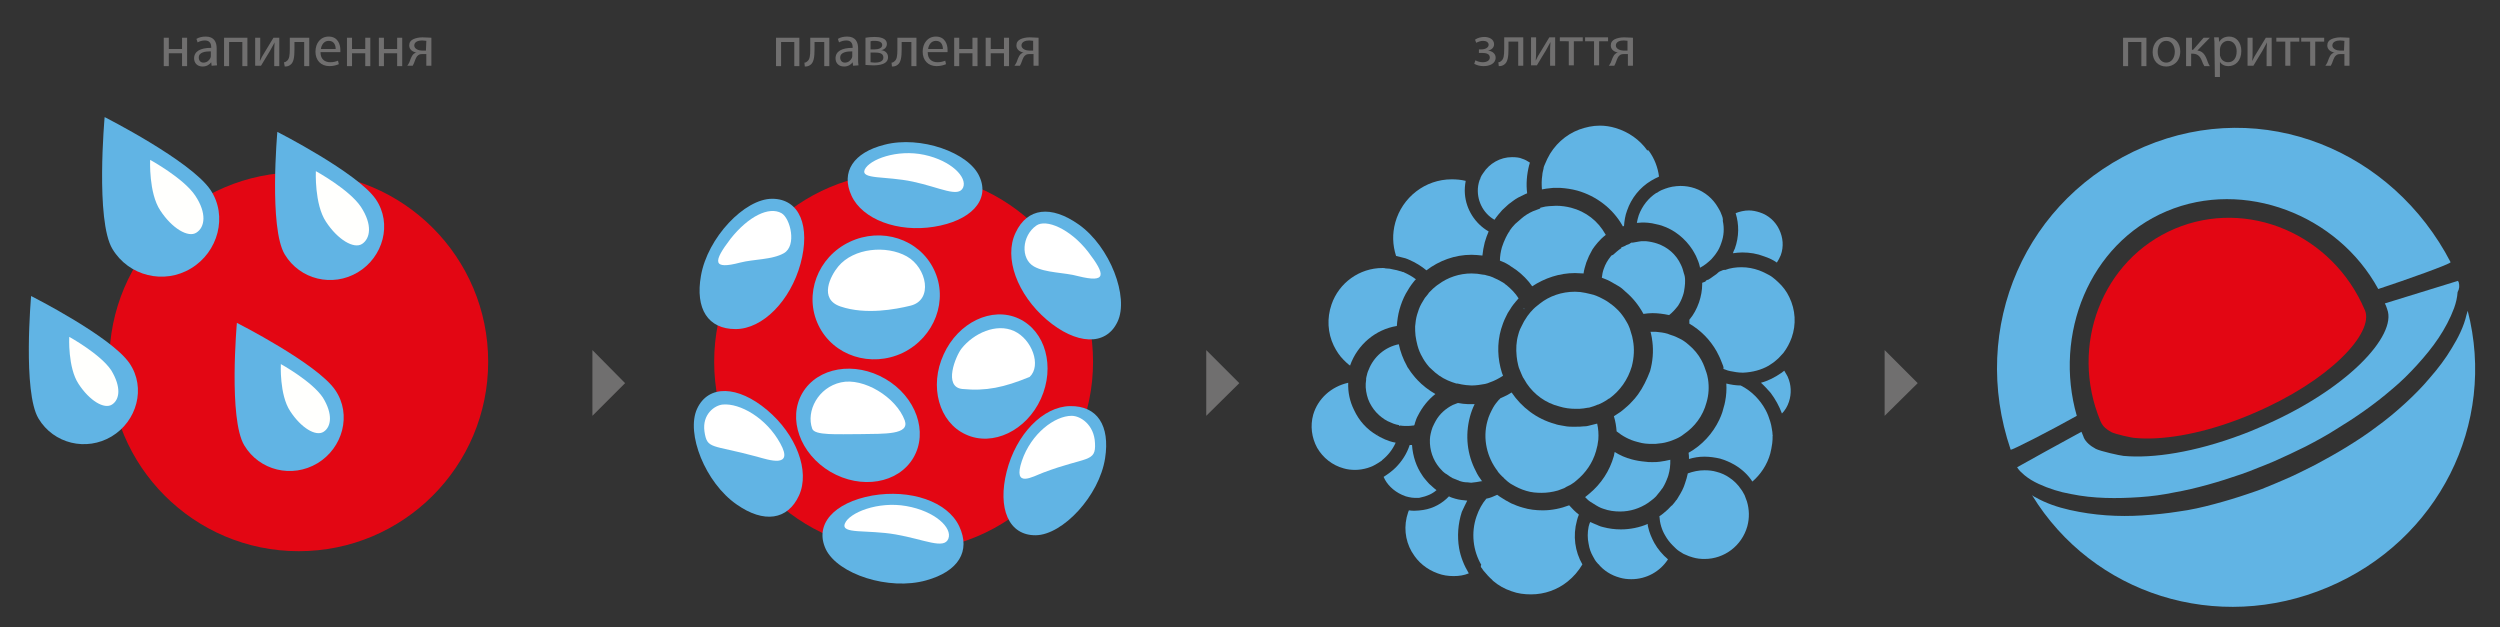 <svg xmlns="http://www.w3.org/2000/svg" xmlns:xlink="http://www.w3.org/1999/xlink" id="Warstwa_2_kopia" x="0px" y="0px" viewBox="0 0 642.7 161.3" style="enable-background:new 0 0 642.7 161.3;" xml:space="preserve"><rect x="0" y="0" width="642.7" height="161.3" fill="#333333" stroke="none"/> <style type="text/css"> .st0{fill:#706F6F;} .st1{fill:#61B4E4;} .st2{fill:#E30613;} .st3{fill:#FFFFFD;} .st4{fill:#FFFFFF;} </style> <polygon class="st0" points="152.3,90 160.7,98.5 152.3,106.9 "></polygon> <polygon class="st0" points="310.1,90 318.6,98.5 310.1,106.9 "></polygon> <polygon class="st0" points="484.5,90 493,98.5 484.5,106.9 "></polygon> <g> <path class="st1" d="M459.9,103.3c0.7-2.1,0.6-4.4-0.3-6.4c0-0.1-0.1-0.2-0.1-0.2c0-0.1-0.1-0.1-0.1-0.2c-0.2-0.4-0.5-0.8-0.7-1.2 c-0.3,0.2-0.5,0.4-0.8,0.6c-1.6,1.1-3.3,2-5.2,2.5c0.9,0.8,1.7,1.7,2.5,2.6c1.2,1.6,2.2,3.4,2.9,5.3 C458.9,105.5,459.5,104.5,459.9,103.3z"></path> <path class="st1" d="M445.5,65.1c0.8-0.1,1.6-0.2,2.4-0.2c1.9,0,3.8,0.3,5.6,1c1.2,0.4,2.3,0.9,3.3,1.6c0.4-0.6,0.7-1.2,1-1.9 c0.8-2.2,0.6-4.5-0.4-6.6s-2.8-3.7-5-4.4c-0.9-0.3-1.9-0.5-2.8-0.5c-1.2,0-2.4,0.3-3.4,0.7c0.9,2.9,0.9,6-0.2,9.1 C445.8,64.3,445.6,64.7,445.5,65.1z"></path> <path class="st1" d="M373.2,46.1c-6.8,0-12.7,4.6-14.5,11.1c-0.8,2.9-0.7,5.8,0.2,8.6c0.8,0.2,1.6,0.4,2.4,0.6 c0.4,0.1,0.7,0.3,1,0.4c1.6,0.7,3.1,1.6,4.4,2.7c3.3-2.5,7.3-4,11.6-4c0.9,0,1.8,0.1,2.8,0.2c0.1-1.1,0.3-2.2,0.6-3.4 c0.3-1,0.6-1.9,1-2.8c-3.5-2-5.8-5.7-6.1-9.6c-0.1-1.1,0-2.3,0.2-3.4C375.6,46.2,374.4,46.1,373.2,46.1z"></path> <path class="st1" d="M355.4,68.9c-5.9,0-11.2,3.8-13.1,9.4c-1.2,3.5-1,7.3,0.6,10.6c0.7,1.4,1.5,2.6,2.5,3.6 c0.5,0.5,1.1,1.1,1.7,1.5c0,0,0,0,0-0.1c1.9-5.3,6.5-9.2,12-10.1c0.1-1.4,0.3-2.9,0.7-4.3c0.4-1.4,0.9-2.7,1.6-4 c0.3-0.5,0.6-1,0.9-1.5s0.7-1,1-1.4c0.2-0.3,0.4-0.5,0.7-0.8c-0.9-0.7-2-1.3-3.1-1.8c-0.1-0.1-0.2-0.1-0.4-0.1 c-0.2-0.1-0.4-0.2-0.6-0.2c-0.5-0.2-1.1-0.3-1.6-0.4c-0.7-0.2-1.4-0.3-2.1-0.3C356,68.9,355.7,68.9,355.4,68.9z"></path> <path class="st1" d="M377.2,128.7c-1.1-0.1-2.1-0.2-3.1-0.5c-0.6-0.2-1.1-0.3-1.6-0.6c-1.7,1.8-4,3.1-6.6,3.5 c-0.7,0.1-1.5,0.2-2.2,0.2c-0.5,0-1,0-1.5-0.1c-0.1,0.2-0.1,0.3-0.2,0.5c-1.2,3.5-0.8,7.1,0.9,10.1c0.1,0.1,0.1,0.2,0.2,0.3 c1.4,2.4,3.7,4.3,6.5,5.3c1.3,0.5,2.7,0.7,4.1,0.7s2.7-0.2,3.9-0.7c-1.2-2-2.1-4.2-2.5-6.5c-0.5-3-0.3-6.2,0.7-9.3 C376.3,130.6,376.7,129.6,377.2,128.7z"></path> <path class="st1" d="M380.8,145.9c0,0,0,0.1,0.1,0.1c0.3,0.5,0.6,0.9,1,1.3c0.4,0.5,0.8,0.9,1.2,1.3c0.2,0.2,0.5,0.4,0.7,0.7 c1.4,1.2,3,2.1,4.8,2.7c1.6,0.6,3.3,0.8,5,0.8c3.5,0,6.8-1.2,9.4-3.3c1.5-1.2,2.8-2.7,3.8-4.4c-1.9-3.3-2.5-7.3-1.4-11.3 c0.1-0.5,0.3-1,0.5-1.5c-0.9-0.7-1.7-1.5-2.5-2.4c-2.1,0.8-4.4,1.3-6.8,1.3c-1.7,0-3.5-0.2-5.1-0.7c-1.1-0.3-2.1-0.7-3-1.1 c-1-0.5-2-1.1-2.9-1.7c-0.2-0.2-0.5-0.3-0.7-0.5c-0.5,0.2-0.9,0.4-1.4,0.6c-0.5,0.2-0.9,0.3-1.4,0.4c-1.1,1.3-1.9,2.8-2.5,4.5 c-1.5,4.3-0.9,8.9,1.2,12.5C380.6,145.5,380.7,145.7,380.8,145.9z"></path> <path class="st1" d="M388.7,40.4c-3,0-5.8,1.6-7.4,4.1c-0.1,0.2-0.3,0.4-0.4,0.6c-0.2,0.3-0.3,0.6-0.4,1c0,0,0,0.1-0.1,0.1 c-0.2,0.5-0.3,1.1-0.4,1.6c-0.5,3.5,1.2,7,4.2,8.7c0.6-0.9,1.3-1.7,2-2.5c0.4-0.4,0.9-0.8,1.3-1.2s0.9-0.7,1.4-1.1 c0.9-0.7,1.9-1.2,3-1.7c0.2-0.1,0.4-0.2,0.7-0.3c-0.3-2.4-0.1-4.8,0.5-7.2c0.1-0.2,0.1-0.4,0.2-0.7c-0.6-0.4-1.3-0.8-2-1 C390.7,40.5,389.7,40.4,388.7,40.4z"></path> <path class="st1" d="M409.5,143c0.3,0.6,0.7,1.3,1.2,1.8c0.1,0.1,0.1,0.2,0.2,0.2c1.4,1.7,3.3,2.9,5.5,3.5c1,0.3,2,0.4,3,0.4 c3.9,0,7.4-2,9.4-5.1c-1.4-1.2-2.6-2.6-3.5-4.2c-0.7-1.3-1.3-2.7-1.6-4.1c-0.1-0.3-0.1-0.5-0.1-0.8c-2.1,0.9-4.5,1.4-6.9,1.4 c-1.6,0-3.1-0.2-4.6-0.6c-0.4-0.1-0.8-0.2-1.2-0.4c-0.2-0.1-0.4-0.2-0.7-0.3c-0.5-0.2-0.9-0.4-1.4-0.6c-0.1,0.2-0.1,0.3-0.2,0.5 s-0.1,0.5-0.2,0.7c-0.3,1.5-0.3,3,0,4.4C408.6,141.1,409,142.1,409.5,143z"></path> <path class="st1" d="M455.1,116.6c0.2-0.9,0.4-1.7,0.5-2.6c0.1-0.7,0.1-1.3,0.1-2c0,0,0,0,0.1,0l-0.1-0.1c0-0.6-0.1-1.1-0.2-1.7 s-0.2-1.2-0.4-1.8c-0.3-1-0.7-2.1-1.2-3c-1.4-2.6-3.6-4.9-6.4-6.3c-1.2,0-2.5-0.2-3.7-0.5c0.1,1.5,0,3.1-0.3,4.6 c-0.1,0.5-0.2,1-0.4,1.6c-0.1,0.4-0.2,0.7-0.3,1.1c-0.2,0.7-0.5,1.3-0.8,2c-1.7,3.6-4.5,6.6-7.9,8.5c0.1,0.5,0.1,1.1,0.1,1.6 c1.3-0.4,2.6-0.6,4-0.6c1.3,0,2.7,0.2,4,0.5c1.4,0.4,2.7,1,3.9,1.7c1.8,1.1,3.3,2.5,4.4,4.2C452.6,122,454.3,119.5,455.1,116.6z"></path> <path class="st1" d="M360.4,127.2c0.3,0.1,0.7,0.3,1,0.4s0.5,0.1,0.8,0.2c0.5,0.1,1,0.2,1.6,0.2c0.2,0,0.4,0,0.6,0 c0.3,0,0.6,0,0.8-0.1c1.5-0.3,3-0.9,4.1-1.9c-0.4-0.3-0.8-0.6-1.2-1c-0.5-0.4-0.9-0.8-1.3-1.3s-0.8-0.9-1.1-1.4 c-1.6-2.3-2.5-5-2.7-7.9c-0.2,0-0.4,0-0.6,0c-0.7,2.2-2,4.2-3.6,5.8c-0.9,0.9-2,1.7-3.1,2.4C356.5,124.5,358.2,126.2,360.4,127.2z"></path> <path class="st1" d="M337.6,106.6c-0.8,2.9-0.4,5.9,1,8.5c1.5,2.6,3.9,4.5,6.8,5.3c1,0.3,2,0.4,3,0.4c1.1,0,2.2-0.2,3.2-0.5 c0.6-0.2,1.2-0.4,1.7-0.7c0.6-0.3,1.2-0.7,1.8-1.1c0.1,0,0.1-0.1,0.2-0.2c1.5-1.2,2.7-2.7,3.5-4.5c-0.5-0.1-1.1-0.2-1.6-0.4 c-0.2-0.1-0.3-0.1-0.5-0.2c-0.4-0.1-0.8-0.3-1.2-0.5c-0.5-0.2-1-0.5-1.5-0.8c0-0.1,0-0.2,0.1-0.2c0,0.1-0.1,0.1-0.1,0.2 c-2.6-1.5-4.6-3.7-5.9-6.5c-1.1-2.2-1.6-4.6-1.5-7C342.2,99.4,338.8,102.5,337.6,106.6z"></path> <path class="st1" d="M423.7,38.5c0,0.1-0.1,0.1-0.2,0.2c-1.9-2.7-4.8-4.8-8.2-5.8c-1.3-0.4-2.7-0.6-4-0.6c-1.9,0-3.6,0.4-5.3,1 c-3.5,1.3-6.5,4-8.2,7.5c-0.3,0.6-0.5,1.2-0.8,1.8c-0.1,0.3-0.2,0.5-0.2,0.8c-0.1,0.5-0.3,1.1-0.3,1.6c-0.2,1.2-0.2,2.5-0.1,3.7 c0.4-0.1,0.7-0.1,1.1-0.2c0.6-0.1,1.2-0.1,1.8-0.2l0,0h0.1c0.3,0,0.6,0,0.9,0s0.5,0,0.8,0c1.5,0.1,2.9,0.3,4.4,0.7 c4.9,1.4,9.1,4.6,11.6,9c0,0.1,0.1,0.2,0.1,0.2c0.1,0,0.2-0.1,0.3-0.1c0.1-1.3,0.3-2.7,0.8-4c1.1-3.2,3.3-5.9,6.1-7.6 c0.7-0.4,1.4-0.8,2.1-1.1c-0.3-2.4-1.2-4.7-2.6-6.6C423.7,38.7,423.7,38.6,423.7,38.5L423.7,38.5z"></path> <path class="st1" d="M431.7,141.7c0.5,0.3,1,0.7,1.6,0.9c0.6,0.3,1.2,0.5,1.9,0.7c1,0.3,2,0.4,3,0.4c5.1,0,9.6-3.4,11-8.4 c0.6-2.2,0.5-4.4-0.1-6.4c-0.2-0.6-0.4-1.1-0.6-1.6c-0.3-0.5-0.5-1-0.9-1.5c-0.8-1.2-1.8-2.2-3-3c-1-0.7-2.1-1.2-3.3-1.5 c-1-0.3-2-0.4-3.1-0.4c-1.5,0-2.9,0.3-4.3,0.8c-0.2,0.9-0.4,1.7-0.7,2.5c-0.1,0.4-0.3,0.8-0.4,1.1c-0.2,0.5-0.5,1.1-0.8,1.6 s-0.6,1-0.9,1.5c-0.1,0.1-0.1,0.2-0.2,0.2c-0.3,0.5-0.7,0.9-1.1,1.4h-0.1l0,0c-0.4,0.4-0.8,0.9-1.3,1.3c-0.6,0.5-1.1,1-1.8,1.4 c0.1,1.8,0.6,3.5,1.5,5c0.5,0.9,1.2,1.8,1.9,2.5C430.7,140.9,431.2,141.4,431.7,141.7z"></path> <path class="st1" d="M442.1,69.8c-0.1,0-0.1,0.1-0.2,0.1l0,0c-0.4,0.4-0.9,0.8-1.4,1.1c-0.5,0.4-1,0.7-1.5,1l-0.1-0.1 c-0.2,0.2-0.4,0.3-0.5,0.5c-0.2,0.1-0.5,0.2-0.8,0.3c0,0.1,0,0.3,0,0.4c0,1.5-0.3,3.1-0.8,4.6c-0.6,1.7-1.4,3.2-2.5,4.5 c0,0.3,0,0.7,0,1c2.9,1.7,5.3,4.1,7,7.1c0.4,0.8,0.8,1.5,1.1,2.3c0.2,0.5,0.4,1,0.6,1.5c0,0.2,0.1,0.3,0.1,0.5 c0,0.1-0.1,0.1-0.1,0.2c0.1,0,0.1,0,0.2,0.1c0.1,0,0.2,0.1,0.3,0.1c0.4,0.2,0.9,0.3,1.3,0.4c1,0.2,2.1,0.4,3.1,0.4 c0.1,0,0.2,0,0.3,0c2.3-0.1,4.6-0.7,6.5-1.8c0.4-0.3,0.8-0.5,1.2-0.8c0.5-0.4,1-0.8,1.4-1.2c0.4-0.4,0.8-0.9,1.2-1.3 c0.9-1.2,1.6-2.5,2.1-3.9c1.2-3.4,1-7.1-0.6-10.4c-0.7-1.5-1.7-2.8-2.9-3.9c-0.4-0.4-0.9-0.8-1.4-1.2c-0.5-0.4-1.1-0.7-1.7-1 s-1.2-0.6-1.8-0.8c-1.4-0.5-2.9-0.8-4.5-0.8c-1.4,0-2.9,0.2-4.2,0.7C443.2,69.3,442.7,69.5,442.1,69.8z"></path> <path class="st1" d="M360,109.4c0.5,0.1,1,0.1,1.4,0.1c0.1,0,0.2,0,0.3,0c0.5,0,1,0,1.5-0.1c0.1,0,0.3,0,0.4-0.1 c0.1-0.2,0.1-0.4,0.2-0.7c0.2-0.6,0.4-1.2,0.7-1.7c1.1-2.2,2.6-4.1,4.5-5.6c-1.7-1-3.3-2.2-4.6-3.6c-0.4-0.4-0.8-0.9-1.2-1.4 c-0.4-0.5-0.7-0.9-1-1.4c-0.2-0.3-0.4-0.5-0.5-0.8c-1-1.8-1.7-3.7-2.1-5.6c-3.5,0.7-6.5,3.2-7.8,6.7c0,0.1-0.1,0.1-0.1,0.2 c-0.1,0.2-0.1,0.4-0.2,0.6c-0.1,0.3-0.1,0.6-0.2,0.8c-0.1,0.3-0.1,0.6-0.1,0.9l0,0l0,0c0,0.3-0.1,0.6-0.1,0.9s0,0.6,0,1 c0.1,1.3,0.4,2.7,1,3.9c0.6,1.2,1.4,2.3,2.4,3.2c0.9,0.8,1.9,1.5,3,1.9c0.2,0.1,0.5,0.2,0.7,0.3c0.5,0.2,1,0.3,1.5,0.4 c0,0.1,0,0.1,0,0.2C359.7,109.5,359.8,109.5,360,109.4z"></path> <path class="st1" d="M442.5,55c-0.2-0.6-0.5-1.1-0.8-1.6c-1.3-2.3-3.4-4.1-6-5c-1.2-0.4-2.4-0.6-3.7-0.6c-0.7,0-1.4,0.1-2.1,0.2 c-0.6,0.1-1.2,0.3-1.8,0.5c-0.6,0.2-1.3,0.5-1.9,0.9c-0.1,0.1-0.2,0.2-0.4,0.2c-2,1.3-3.6,3.3-4.5,5.7c-0.2,0.7-0.4,1.3-0.5,2 c0.5,0,1-0.1,1.4-0.1c0.1,0,0.3,0,0.4,0c0.7,0,1.4,0.1,2.1,0.2c0.6,0.1,1.2,0.3,1.8,0.4c0.2,0.1,0.5,0.1,0.7,0.2 c3.3,1.1,6,3.3,7.9,6.2c0.3,0.5,0.6,1,0.9,1.6c0.4,0.9,0.8,1.8,1,2.8c0,0.1,0,0.2,0.1,0.2c0.5-0.3,0.9-0.5,1.4-0.9s1-0.8,1.4-1.2 c0,0,0,0,0.1-0.1c0.4-0.5,0.9-1,1.2-1.5c0.6-0.8,1-1.7,1.3-2.6c0.7-1.9,0.8-3.8,0.4-5.7C443,56.3,442.8,55.7,442.5,55z"></path> <path class="st1" d="M395.7,53.7c-0.6,0.2-1.1,0.4-1.6,0.6c-1.1,0.5-2.1,1.1-3,1.9c-0.5,0.4-1,0.9-1.5,1.3l-0.1,0.1 c-0.5,0.5-1,1.1-1.4,1.7c0,0,0,0,0,0.1c-0.4,0.5-0.7,1.1-1,1.7c-0.4,0.8-0.7,1.6-1,2.5c-0.3,1.1-0.5,2.3-0.5,3.4 c0.4,0.2,0.8,0.3,1.2,0.5c0.5,0.3,1,0.5,1.5,0.9c0.5,0.3,1,0.7,1.5,1c1.6,1.2,3,2.6,4.1,4.2c3.2-2.1,7-3.4,11-3.4 c0.7,0,1.5,0.1,2.2,0.1c0.1-0.9,0.4-1.8,0.7-2.8c0.2-0.6,0.5-1.1,0.7-1.7c0.3-0.6,0.6-1.1,0.9-1.7c0.4-0.6,0.8-1.1,1.3-1.7 c0.6-0.7,1.3-1.4,2.1-2c0-0.1-0.1-0.2-0.1-0.2c-1.9-3.4-5-5.8-8.8-6.8c-1.2-0.3-2.5-0.5-3.8-0.5H400c-0.6,0-1.2,0.1-1.8,0.1 c-0.3,0-0.6,0.1-0.9,0.1c-0.4,0.1-0.9,0.2-1.3,0.3C396,53.6,395.8,53.7,395.7,53.7z"></path> <path class="st1" d="M409.5,129.4c0.3,0.2,0.5,0.3,0.8,0.5c0.2,0.1,0.5,0.3,0.7,0.4c0.4,0.2,0.8,0.4,1.2,0.5 c1.4,0.5,2.8,0.7,4.3,0.7c2.6,0,5-0.8,7-2.1c0.6-0.4,1.1-0.8,1.6-1.2c0.3-0.3,0.6-0.5,0.8-0.8c0.1-0.2,0.3-0.3,0.4-0.5 c0.3-0.4,0.7-0.8,1-1.3l0.1-0.1c0.3-0.5,0.6-1,0.8-1.5c0.1-0.2,0.2-0.5,0.3-0.7c0.1-0.2,0.1-0.4,0.2-0.5c0.1-0.2,0.1-0.4,0.2-0.6 c0.2-0.6,0.3-1.3,0.4-1.9c0.1-0.7,0.1-1.4,0.1-2.1c-0.9,0.2-1.8,0.4-2.7,0.5c-0.6,0.1-1.2,0.1-1.8,0.1c-0.1,0-0.2,0-0.3,0 c-0.5,0-1.1,0-1.6-0.1c-1.2-0.1-2.4-0.3-3.5-0.6c-1.6-0.4-3.1-1.1-4.4-1.9c-0.1,0.3-0.1,0.6-0.2,1c-1.1,3.9-3.3,7.2-6.3,9.7 c-0.4,0.3-0.7,0.6-1.1,0.9c0.2,0.2,0.4,0.4,0.6,0.6C408.5,128.8,409,129.1,409.5,129.4z"></path> <path class="st1" d="M427.2,129.6C427.1,129.7,427.1,129.7,427.2,129.6c-0.1,0.1,0,0.1,0,0.1C427.1,129.7,427.1,129.7,427.2,129.6z "></path> <path class="st1" d="M414.1,65.9c-0.8,1-1.4,2-1.8,3.2c-0.3,0.8-0.4,1.5-0.5,2.3c0.7,0.3,1.4,0.5,2.1,0.9s1.4,0.8,2.1,1.2 c0.7,0.4,1.3,0.9,1.9,1.5c1.9,1.6,3.4,3.5,4.6,5.7c0.7-0.1,1.5-0.2,2.3-0.2c1.4,0,2.9,0.2,4.3,0.5c0.9-0.7,1.6-1.5,2.3-2.4 c0.5-0.8,0.9-1.6,1.2-2.5c0.3-0.8,0.4-1.5,0.5-2.3l0,0l0,0c0.1-0.6,0.1-1.2,0.1-1.8c0-0.6-0.1-1.2-0.3-1.7 c-0.2-0.8-0.4-1.5-0.8-2.3c-1.2-2.6-3.4-4.5-6.1-5.4c-0.9-0.3-1.9-0.5-2.9-0.6c-0.2,0-0.4,0-0.6,0c-0.4,0-0.8,0-1.2,0.1 c-0.6,0.1-1.2,0.2-1.7,0.3v-0.1c-0.2,0.1-0.5,0.2-0.7,0.4l0,0c-0.3,0.1-0.6,0.2-0.8,0.3c-0.1,0.1-0.2,0.1-0.3,0.2 c-0.3,0.1-0.6,0.3-1,0.4c0,0.1,0,0.1,0,0.2c-0.8,0.5-1.4,1.1-2.1,1.7C414.4,65.6,414.2,65.7,414.1,65.9z"></path> <path class="st1" d="M421.1,101.4c-0.5,0.7-1.1,1.4-1.7,2c-0.7,0.8-1.5,1.4-2.3,2.1c-0.7,0.6-1.5,1-2.2,1.5 c0.4,1.3,0.6,2.6,0.7,3.9c1.5,1.2,3.3,2.2,5.3,2.7c0.4,0.1,0.8,0.2,1.2,0.3c0.6,0.1,1.2,0.2,1.8,0.2c0.3,0,0.6,0,0.9,0s0.6,0,0.9,0 c1-0.1,2.1-0.2,3-0.5c0.8-0.2,1.5-0.5,2.2-0.8s1.4-0.7,2-1.2c2.8-1.9,4.9-4.7,5.8-8.1c0.6-2,0.7-4,0.4-6c-0.1-0.3-0.1-0.7-0.2-1 c-0.1-0.2-0.1-0.5-0.2-0.7c-0.2-0.6-0.4-1.1-0.6-1.7c-0.1-0.2-0.2-0.4-0.2-0.5c-0.2-0.3-0.3-0.7-0.5-1c-0.8-1.5-1.9-2.8-3.2-3.9 c-0.8-0.7-1.6-1.3-2.5-1.7c-0.6-0.3-1.2-0.6-1.9-0.8c-0.4-0.1-0.8-0.3-1.1-0.4c-1-0.3-2-0.4-3-0.5c-0.3,0-0.6,0-0.9,0 c-0.2,0-0.3,0-0.5,0c0,0.1,0.1,0.2,0.1,0.3c0.2,0.8,0.3,1.5,0.4,2.3c0.3,2.4,0.1,5-0.6,7.5C423.4,97.5,422.4,99.6,421.1,101.4z"></path> <path class="st1" d="M380.9,123.7c0.1,0,0.2,0.1,0.2,0.2c0,0,0.1,0,0.1,0.1c0,0,0,0-0.1-0.1c0-0.1-0.1-0.1-0.1-0.2 c-0.6-0.8-1.2-1.7-1.6-2.6c-2.2-4.2-2.8-9.1-1.5-14c0.3-1.1,0.7-2.2,1.2-3.2c-0.3,0-0.5,0-0.8,0c-0.7,0-1.4,0-2.2-0.1 c-0.4-0.1-0.9-0.1-1.3-0.2c-0.4,0.2-0.9,0.3-1.3,0.5c-1.8,0.9-3.4,2.3-4.4,4.1c-0.3,0.5-0.5,1-0.8,1.6c0,0.1-0.1,0.2-0.1,0.3 c-0.1,0.2-0.1,0.4-0.2,0.6c-0.1,0.3-0.1,0.5-0.2,0.8c-0.1,0.5-0.2,1-0.2,1.5c-0.1,2.7,0.8,5.3,2.5,7.3c0.5,0.6,1,1.1,1.6,1.5 c0.1,0,0.1,0.1,0.2,0.1c0.5,0.4,1,0.7,1.5,1c0.5,0.2,1,0.4,1.5,0.6c0.1,0,0.1,0,0.2,0.1c0.1,0,0.2,0.1,0.3,0.1 c0.6,0.2,1.2,0.3,1.9,0.3c0.3,0,0.6,0.1,0.9,0.1C379.1,124,380,123.9,380.9,123.7z"></path> <path class="st1" d="M410.9,113c0.1-1.4,0-2.8-0.3-4.1c-0.8,0.2-1.6,0.4-2.4,0.6c-0.3,0.1-0.7,0.1-1,0.1c-0.7,0.1-1.4,0.1-2.2,0.1 c-0.3,0-0.6,0-0.9,0c-0.9,0-1.7-0.1-2.6-0.3c-0.6-0.1-1.2-0.2-1.7-0.4c-4.8-1.3-8.6-4.3-11.2-8.1c-0.3,0.2-0.7,0.4-1,0.6 c-0.6,0.3-1.2,0.6-1.9,0.9c-0.1,0.1-0.2,0.3-0.4,0.4c-0.5,0.6-1,1.2-1.4,1.9c-0.6,1.1-1.2,2.3-1.5,3.5c-1.3,4.6-0.1,9.4,2.6,12.9 c0,0.1,0.1,0.1,0.1,0.2c0.3,0.4,0.7,0.8,1.1,1.2c0.2,0.2,0.4,0.3,0.5,0.5c0.3,0.3,0.6,0.5,0.9,0.8c0.3,0.2,0.6,0.5,1,0.7 c1.2,0.7,2.4,1.3,3.8,1.7c1.3,0.4,2.6,0.5,3.9,0.5c1.4,0,2.8-0.2,4.2-0.6c0.6-0.2,1.1-0.4,1.6-0.6c0.2-0.1,0.4-0.2,0.5-0.3 c0.4-0.2,0.8-0.4,1.2-0.6c0.3-0.2,0.6-0.4,0.9-0.6c0.2-0.2,0.4-0.3,0.6-0.5c2.3-1.9,4.1-4.4,5-7.5C410.6,115,410.8,114,410.9,113z"></path> <path class="st1" d="M387.1,81.5c0.3-0.7,0.7-1.4,1.2-2.1c0.4-0.7,0.9-1.3,1.4-1.9c0.2-0.3,0.5-0.5,0.7-0.8 c-0.8-1.3-1.9-2.4-3.1-3.4c-0.2-0.1-0.3-0.2-0.5-0.4c-0.3-0.2-0.6-0.4-1-0.6c-0.5-0.3-1.1-0.6-1.6-0.8c-0.1-0.1-0.3-0.1-0.4-0.2 c-0.5-0.2-1-0.4-1.6-0.5c-0.3-0.1-0.6-0.2-1-0.2c-1-0.2-1.9-0.3-2.9-0.3c-3.1,0-6.1,1-8.5,2.8c-0.5,0.3-0.9,0.7-1.4,1.1 c-0.3,0.3-0.7,0.7-1,1c-0.1,0.1-0.2,0.2-0.2,0.3c-0.3,0.4-0.6,0.7-0.9,1.1c-0.3,0.5-0.6,1-0.9,1.5c-0.5,0.9-0.8,1.8-1.1,2.8 c-0.3,1-0.4,2-0.5,3c0,0.8,0,1.6,0.1,2.4s0.3,1.7,0.5,2.5c0.3,1.1,0.7,2.1,1.3,3.1c0,0.1,0.1,0.1,0.1,0.2c0.3,0.5,0.6,1,1,1.5 s0.7,0.9,1.2,1.3c1.2,1.2,2.6,2.2,4.2,2.9c0.7,0.3,1.5,0.6,2.2,0.8c0.1,0,0.1,0,0.2,0l0,0h0.1c0.7,0.2,1.5,0.3,2.2,0.4 c0.5,0,0.9,0.1,1.4,0.1c1.2,0,2.4-0.2,3.5-0.4c0.4-0.1,0.8-0.2,1.2-0.4c1.2-0.4,2.3-1,3.4-1.7c-0.1-0.3-0.2-0.5-0.3-0.8 c-1.1-3.5-1.3-7.4-0.2-11.2C386.2,83.6,386.6,82.5,387.1,81.5z"></path> <path class="st1" d="M389.9,91.6c0.1,0.8,0.2,1.6,0.4,2.3c0.1,0.4,0.2,0.8,0.4,1.2c0.2,0.4,0.3,0.8,0.5,1.2 c0.2,0.5,0.4,0.9,0.7,1.3c0.2,0.3,0.4,0.7,0.6,1c1.9,2.8,4.8,5,8.4,5.9c1.3,0.4,2.7,0.6,4.1,0.6c0.3,0,0.7,0,1,0 c0.4,0,0.7-0.1,1.1-0.1c0.4-0.1,0.8-0.1,1.2-0.2c0.1,0,0.1,0,0.2,0c0.8-0.2,1.6-0.5,2.3-0.8h0.1c0.7-0.3,1.5-0.7,2.1-1.1 c0.3-0.2,0.5-0.4,0.8-0.5c2.7-2,4.7-4.8,5.7-8.2c0.6-2.3,0.7-4.6,0.3-6.7c-0.1-0.3-0.1-0.7-0.2-1c-0.2-0.7-0.4-1.3-0.6-2 c-0.1-0.2-0.1-0.3-0.2-0.5c-0.3-0.8-0.8-1.5-1.2-2.2c-0.6-0.9-1.3-1.8-2.1-2.5c-0.6-0.6-1.3-1.1-2-1.6s-1.5-0.9-2.3-1.3 c-0.2-0.1-0.5-0.2-0.7-0.3c-0.5-0.2-1-0.4-1.6-0.5c-0.4-0.1-0.9-0.2-1.3-0.3c-0.9-0.2-1.8-0.3-2.7-0.3c-3.4,0-6.6,1.1-9.1,3.1 c-0.8,0.6-1.5,1.2-2.1,1.9c-0.1,0.1-0.1,0.1-0.2,0.2c-0.6,0.7-1.1,1.4-1.5,2.1c-0.1,0.2-0.3,0.4-0.4,0.7c-0.3,0.5-0.5,1.1-0.8,1.6 c-0.2,0.5-0.4,1-0.5,1.5C389.8,87.8,389.7,89.7,389.9,91.6z"></path> <path class="st1" d="M410.5,108.8L410.5,108.8L410.5,108.8L410.5,108.8z"></path> <path class="st1" d="M391.7,79.3c0,0.1,0,0.1,0.1,0.2l0.1-0.1C391.8,79.3,391.8,79.3,391.7,79.3z"></path> </g> <circle class="st2" cx="76.8" cy="93" r="48.7"></circle> <path class="st1" d="M26.9,30.1c0,0-2.4,26.6,2,33.9c4.2,7,13.3,9.2,20.2,5c7-4.2,9.5-13.5,5-20.2C49,41.3,26.9,30.1,26.9,30.1z"></path> <path class="st1" d="M71.3,33.9c0,0-2.2,24.7,1.9,31.5c3.9,6.5,12.3,8.5,18.8,4.6c6.5-3.9,8.9-12.5,4.6-18.8 C91.9,44.4,71.3,33.9,71.3,33.9z"></path> <path class="st1" d="M8,76.1c0,0-2.2,24.7,1.9,31.5c3.9,6.5,12.3,8.5,18.8,4.6s8.9-12.5,4.6-18.8C28.6,86.5,8,76.1,8,76.1z"></path> <path class="st1" d="M60.9,83c0,0-2.2,24.7,1.9,31.5c3.9,6.5,12.3,8.5,18.8,4.6s8.9-12.5,4.6-18.8C81.6,93.5,60.9,83,60.9,83z"></path> <path class="st3" d="M50.5,59.8c-2.1,1.4-6.3-1.1-9.3-5.7c-3-4.5-2.6-13-2.6-13s8.6,4.7,11.6,9.2C53.2,54.8,52.7,58.4,50.5,59.8z"></path> <path class="st3" d="M93.1,62.7c-2.1,1.4-6.3-1.1-9.3-5.7c-3-4.5-2.6-13-2.6-13s8.6,4.7,11.6,9.2C95.8,57.8,95.2,61.3,93.1,62.7z"></path> <path class="st3" d="M83.2,111c-2,1.3-5.8-1-8.6-5.3c-2.8-4.2-2.4-12.1-2.4-12.1s8,4.4,10.8,8.6C85.6,106.4,85.2,109.7,83.2,111z"></path> <path class="st3" d="M28.8,104c-2,1.3-5.8-1-8.6-5.3c-2.8-4.2-2.4-12.1-2.4-12.1s8,4.4,10.8,8.6C31.2,99.5,30.8,102.7,28.8,104z"></path> <circle class="st2" cx="232.3" cy="93" r="48.7"></circle> <path class="st1" d="M218.9,50.3c-2.8-6.1,0.5-11.1,8.5-13.1c9.2-2.4,21.7,2,24.4,8.2c2.8,6.1-2.3,11.4-11.7,12.9 C230.8,59.8,221.7,56.4,218.9,50.3z"></path> <path class="st4" d="M222.3,43.6c-1.1,2.6,5.4,1.6,12.4,3.1s11.7,4.2,12.9,1.5c1.1-2.6-3-6.9-10-8.4C230.6,38.3,223.5,41,222.3,43.6 z"></path> <path class="st1" d="M261.1,59.8c3-6.4,9.1-7.1,16.2-2.1c8.1,5.7,13,18.7,10,25c-3,6.4-10.7,5.9-18.2-0.5 C261.5,75.7,258,66.2,261.1,59.8z"></path> <path class="st1" d="M275.1,104.4c7-0.1,10.3,5,9,13.4c-1.5,9.7-10.9,19.7-17.8,19.8c-7,0.1-9.9-6.9-7.5-16.4 S268.1,104.5,275.1,104.4z"></path> <path class="st1" d="M246.6,135.3c3,6.4-0.2,11.6-8.5,13.9c-9.6,2.7-22.7-1.6-25.8-8c-3-6.4,2.1-12,11.9-13.8 C234,125.7,243.6,128.9,246.6,135.3z"></path> <path class="st4" d="M217.2,134.6c-1.1,2.8,5.7,1.5,13.1,2.8c7.4,1.3,12.4,3.9,13.5,1.1c1.1-2.8-3.4-7.1-10.8-8.4 C225.7,128.8,218.3,131.8,217.2,134.6z"></path> <path class="st1" d="M205.4,127.4c-2.9,6.3-9,7.2-16,2.3c-8.1-5.6-13.1-18.3-10.2-24.6c2.9-6.3,10.5-6,18,0.3 C204.7,111.7,208.3,121.1,205.4,127.4z"></path> <path class="st4" d="M185.8,104c-2.1,0.2-5.3,2.5-4.7,6.9c0.7,4.7,1.7,3.3,13.5,6.5c2.9,0.8,9.6,3.1,6-3.4 C197,107.4,190.2,103.6,185.8,104z"></path> <path class="st1" d="M189.1,84.6c-7.1,0-10.4-5.2-8.9-13.7c1.7-9.8,11.2-19.8,18.3-19.8s9.9,7.1,7.3,16.7 C203.2,77.3,196.1,84.6,189.1,84.6z"></path> <path class="st4" d="M190.3,67.5c3.5-0.9,8.2-0.7,11.2-2.4c3.4-1.9,1.7-9-0.6-10.3c-3.2-1.8-8.5,0.8-13.1,6.6 C183.3,67.3,183.1,69.4,190.3,67.5z"></path> <path class="st4" d="M279.7,64.7c-4.6-5.9-10.8-8.5-13.3-6.7c-3.7,2.6-4.1,8.5-0.6,10.5c3,1.7,7.8,1.5,11.4,2.5 C284.5,72.8,284.3,70.7,279.7,64.7z"></path> <path class="st1" d="M240.1,69.3c-3.8-7.9-13.5-11-21.7-7.1s-11.8,13.5-8,21.4s13.5,11,21.7,7.1C240.3,86.7,243.9,77.1,240.1,69.3z"></path> <path class="st1" d="M261.9,81.9c-6.9-3.2-15.6,1-19.3,9.2c-3.8,8.2-1.2,17.5,5.7,20.6c6.9,3.2,15.6-1,19.3-9.2 C271.3,94.3,268.8,85.1,261.9,81.9z"></path> <path class="st4" d="M260.7,85.1c-4.6-2.1-10.4,0.6-13.5,4.5c-1.5,1.9-4.8,9.9,0.2,10.4c6.1,0.6,10.7-0.4,17.3-3.1 C267.8,94,265.3,87.2,260.7,85.1z"></path> <path class="st1" d="M227.6,97.4c-7.9-4.6-17.4-3-21.3,3.6c-3.9,6.6-0.6,15.7,7.2,20.3c7.9,4.6,17.4,3,21.3-3.6 C238.7,111.1,235.5,102,227.6,97.4z"></path> <path class="st4" d="M262.7,118.5c-2.4,7.2,2.8,4,5.5,3c11.1-4.2,13.6-2.5,13.3-7.6c-0.2-4.7-3.7-7-6-7 C271.2,106.9,265.1,111.4,262.7,118.5z"></path> <path class="st4" d="M233.1,65.9c-5.2-2.9-13.6-2.2-17.6,2.6c-2,2.4-5.1,8.4,0.6,10.3c6.5,2.2,14.2,0.7,17.9-0.2 C240,77.2,238.3,68.8,233.1,65.9z"></path> <path class="st4" d="M208.8,110.2c0.6,1.8,6.4,1.4,12.5,1.4c6.1-0.1,12.6,0.2,11.3-3.5c-2.2-6-10.6-11.1-16.4-9.8 C210.3,99.6,207.2,105.7,208.8,110.2z"></path> <path class="st1" d="M630.3,89.5c-1.6,2.7-3.5,5.2-5.6,7.6c-2,2.4-4.2,4.6-6.5,6.7s-4.7,4.1-7.2,5.9c-2.5,1.9-5.1,3.6-7.7,5.2 c-2.6,1.6-5.3,3.1-8.1,4.6c-2.8,1.4-5.5,2.8-8.4,4c-1.4,0.6-2.8,1.2-4.3,1.8c-1.4,0.6-2.9,1.1-4.4,1.6c-2.9,1-5.9,1.9-8.9,2.7 s-6,1.5-9.1,1.9c-3.1,0.5-6.2,0.8-9.3,1c-6.2,0.4-12.5,0-18.7-1.4c-3.1-0.7-6.1-1.7-8.9-3.3c-0.3-0.1-0.5-0.3-0.8-0.5 c15.6,25.5,47.6,35.7,76,23.7c28.5-12,43.5-42.1,36-71.1c-0.1,0.3-0.2,0.7-0.3,1C633.4,84,631.9,86.9,630.3,89.5z"></path> <path class="st1" d="M557,54.3c19.9-8.4,44,0.9,54.4,20c7-2.3,18.8-6.5,18.6-6.9c-14.9-28.7-48.2-42.6-78.7-29.7 c-30.7,13-45.1,46.5-34.4,77.9c0.1,0.3,10.6-5.1,17-8.7C527.9,86,537.1,62.7,557,54.3z"></path> <path class="st1" d="M632.1,72.6c-0.1-0.1-0.1-0.3-0.2-0.4c0,0-11.7,3.6-18.8,5.8c0.2,0.4,0.4,0.8,0.5,1.2l0.1,0.3 c2.6,6.7-10.3,20.9-33.1,30.5c-1.4,0.6-2.8,1.2-4.2,1.7c-12.2,4.6-23,6.2-30.5,5.5c-1-0.1-5.9-1.2-7.1-1.8c-1.5-0.8-2.6-1.8-3.1-2.9 l-0.1-0.3c-0.2-0.4-0.3-0.8-0.5-1.2c-5.5,3-13.7,7.5-16.5,9.1v0.1c0.5,0.8,1.2,1.4,1.9,2c1.1,0.9,2.3,1.6,3.6,2.2 c2.6,1.2,5.4,2.1,8.3,2.6c2.9,0.6,5.8,0.9,8.8,1c3,0.1,5.9,0,8.9-0.2s5.9-0.6,8.8-1.2c2.9-0.5,5.8-1.2,8.7-2s5.7-1.7,8.6-2.7 c1.4-0.5,2.8-1,4.2-1.6c1.4-0.5,2.7-1.1,4.2-1.7c2.7-1.2,5.5-2.5,8.1-3.8c2.7-1.4,5.3-2.8,7.8-4.4c5.1-3.1,10-6.5,14.5-10.4 c2.3-1.9,4.4-4,6.4-6.2s3.9-4.5,5.5-6.9s3-5,4-7.7c0.5-1.4,0.8-2.7,0.9-4.1C632.3,74.2,632.3,73.4,632.1,72.6z"></path> <path class="st2" d="M542.8,111.1c1,0.5,5.3,1.5,6.2,1.5c6.5,0.6,16-0.8,26.5-4.8c1.2-0.5,2.4-0.9,3.7-1.5 c19.8-8.4,31.1-20.7,28.8-26.5l-0.1-0.2c-8.3-19.4-30.1-28.7-48.8-20.8s-27.2,30.1-19.1,49.5l0.1,0.2 C540.6,109.6,541.5,110.4,542.8,111.1z"></path> <g> <path class="st0" d="M43.4,9.7v2.9h3.4V9.7h1.3V17h-1.3v-3.3h-3.4V17h-1.3V9.7H43.4z"></path> <path class="st0" d="M54.4,16.9L54.3,16l0,0c-0.4,0.6-1.2,1.1-2.2,1.1c-1.5,0-2.2-1-2.2-2.1c0-1.8,1.6-2.7,4.4-2.7v-0.2 c0-0.6-0.2-1.7-1.6-1.7c-0.7,0-1.4,0.2-1.9,0.5L50.5,10c0.6-0.4,1.5-0.6,2.4-0.6c2.2,0,2.8,1.5,2.8,3v2.7c0,0.6,0,1.2,0.1,1.7 L54.4,16.9L54.4,16.9z M54.2,13.2c-1.4,0-3.1,0.2-3.1,1.6c0,0.9,0.6,1.3,1.2,1.3c0.9,0,1.5-0.6,1.8-1.2c0-0.1,0.1-0.3,0.1-0.4V13.2 z"></path> <path class="st0" d="M63.6,9.7V17h-1.3v-6.2h-3.4V17h-1.3V9.7H63.6z"></path> <path class="st0" d="M66.9,9.7v3.1c0,1.2,0,1.9-0.1,2.9l0,0c0.4-0.9,0.7-1.4,1.2-2.2l2.3-3.8h1.5V17h-1.3v-3.1c0-1.2,0-1.8,0.1-3 l0,0c-0.5,0.9-0.8,1.5-1.2,2.2c-0.7,1.1-1.5,2.5-2.3,3.8h-1.5V9.7H66.9z"></path> <path class="st0" d="M79.5,9.7V17h-1.3v-6.2h-2.5v1.9c0,2-0.2,3.4-1.1,4c-0.4,0.3-0.8,0.4-1.4,0.4L73,16c0.3,0,0.5-0.1,0.7-0.3 c0.7-0.5,0.8-1.5,0.8-3.1V9.7H79.5z"></path> <path class="st0" d="M82.4,13.5c0,1.8,1.2,2.5,2.5,2.5c0.9,0,1.5-0.2,2-0.4l0.2,0.9c-0.5,0.2-1.3,0.5-2.4,0.5 c-2.2,0-3.6-1.5-3.6-3.7s1.3-3.9,3.4-3.9c2.4,0,3,2.1,3,3.4c0,0.3,0,0.5,0,0.6h-5.1V13.5z M86.3,12.6c0-0.8-0.3-2.1-1.8-2.1 c-1.3,0-1.9,1.2-2,2.1H86.3z"></path> <path class="st0" d="M90.5,9.7v2.9h3.4V9.7h1.3V17h-1.3v-3.3h-3.4V17h-1.3V9.7H90.5z"></path> <path class="st0" d="M98.7,9.7v2.9h3.4V9.7h1.3V17h-1.3v-3.3h-3.4V17h-1.3V9.7H98.7z"></path> <path class="st0" d="M110.9,16.9h-1.3v-3h-1c-0.6,0-0.9,0.1-1.2,0.4c-0.5,0.4-0.7,1.3-1,2c-0.1,0.2-0.2,0.4-0.3,0.6h-1.4 c0.2-0.2,0.3-0.5,0.5-0.8c0.3-0.7,0.5-1.6,1.1-2.2c0.2-0.2,0.5-0.4,0.8-0.4l0,0c-0.9-0.1-1.9-0.7-1.9-1.8c0-0.8,0.4-1.3,1-1.6 s1.5-0.5,2.4-0.5s1.7,0.1,2.3,0.1V16.9z M109.6,10.5c-0.3,0-0.6-0.1-1.1-0.1c-0.9,0-2,0.3-2,1.3c0,0.9,1.2,1.3,1.9,1.3 c0.5,0,0.8,0,1.1,0L109.6,10.5L109.6,10.5z"></path> </g> <g> <path class="st0" d="M205.5,9.7V17h-1.3v-6.2h-3.4V17h-1.3V9.7H205.5z"></path> <path class="st0" d="M213.2,9.7V17h-1.3v-6.2h-2.5v1.9c0,2-0.2,3.4-1.1,4c-0.4,0.3-0.8,0.4-1.4,0.4l-0.1-1c0.3,0,0.5-0.1,0.7-0.3 c0.7-0.5,0.8-1.5,0.8-3.1v-3H213.2z"></path> <path class="st0" d="M219.3,16.9l-0.1-0.9l0,0c-0.4,0.6-1.2,1.1-2.2,1.1c-1.5,0-2.2-1-2.2-2.1c0-1.8,1.6-2.7,4.4-2.7v-0.2 c0-0.6-0.2-1.7-1.6-1.7c-0.7,0-1.4,0.2-1.9,0.5l-0.3-0.9c0.6-0.4,1.5-0.6,2.4-0.6c2.2,0,2.8,1.5,2.8,3v2.7c0,0.6,0,1.2,0.1,1.7 L219.3,16.9L219.3,16.9z M219.1,13.2c-1.4,0-3.1,0.2-3.1,1.6c0,0.9,0.6,1.3,1.2,1.3c0.9,0,1.5-0.6,1.8-1.2c0-0.1,0.1-0.3,0.1-0.4 V13.2z"></path> <path class="st0" d="M222.5,9.7c0.5-0.1,1.5-0.2,2.3-0.2c1.2,0,3.2,0.2,3.2,1.8c0,0.9-0.7,1.5-1.5,1.6l0,0c1.1,0.1,1.8,0.8,1.8,1.8 c0,1.9-2.4,2.1-3.8,2.1c-0.8,0-1.6-0.1-2-0.1V9.7z M223.8,16c0.4,0,0.6,0.1,1.1,0.1c0.9,0,2.2-0.2,2.2-1.3s-1-1.3-2.3-1.3h-1V16z M223.8,12.7h1c1,0,2-0.3,2-1.1c0-0.7-0.6-1.1-2-1.1c-0.4,0-0.7,0-1,0.1V12.7z"></path> <path class="st0" d="M235.6,9.7V17h-1.3v-6.2h-2.5v1.9c0,2-0.2,3.4-1.1,4c-0.4,0.3-0.8,0.4-1.4,0.4l-0.1-1c0.3,0,0.5-0.1,0.7-0.3 c0.7-0.5,0.8-1.5,0.8-3.1v-3H235.6z"></path> <path class="st0" d="M238.5,13.5c0,1.8,1.2,2.5,2.5,2.5c0.9,0,1.5-0.2,2-0.4l0.2,0.9c-0.5,0.2-1.3,0.5-2.4,0.5 c-2.2,0-3.6-1.5-3.6-3.7s1.3-3.9,3.4-3.9c2.4,0,3,2.1,3,3.4c0,0.3,0,0.5,0,0.6h-5.1V13.5z M242.4,12.6c0-0.8-0.3-2.1-1.8-2.1 c-1.3,0-1.9,1.2-2,2.1H242.4z"></path> <path class="st0" d="M246.6,9.7v2.9h3.4V9.7h1.3V17H250v-3.3h-3.4V17h-1.3V9.7H246.6z"></path> <path class="st0" d="M254.7,9.7v2.9h3.4V9.7h1.3V17h-1.3v-3.3h-3.4V17h-1.3V9.7H254.7z"></path> <path class="st0" d="M267,16.9h-1.3v-3h-1c-0.6,0-0.9,0.1-1.2,0.4c-0.5,0.4-0.7,1.3-1,2c-0.1,0.2-0.2,0.4-0.3,0.6h-1.4 c0.2-0.2,0.3-0.5,0.5-0.8c0.3-0.7,0.5-1.6,1.1-2.2c0.2-0.2,0.5-0.4,0.8-0.4l0,0c-0.9-0.1-1.9-0.7-1.9-1.8c0-0.8,0.4-1.3,1-1.6 s1.5-0.5,2.4-0.5s1.7,0.1,2.3,0.1V16.9z M265.7,10.5c-0.3,0-0.6-0.1-1.1-0.1c-0.9,0-2,0.3-2,1.3c0,0.9,1.2,1.3,1.9,1.3 c0.5,0,0.8,0,1.1,0v-2.5H265.7z"></path> </g> <g> <path class="st0" d="M380.2,12.7h0.6c1.1,0,1.9-0.5,1.9-1.2c0-0.6-0.6-1-1.4-1c-0.6,0-1.2,0.2-1.8,0.5l-0.3-0.8 c0.7-0.5,1.6-0.7,2.4-0.7c1.1,0,2.5,0.5,2.5,1.9c0,0.9-0.8,1.5-1.6,1.6l0,0c1.1,0.1,2,0.8,2,1.8c0,1.6-1.6,2.2-3.1,2.2 c-0.9,0-1.7-0.2-2.4-0.6l0.3-0.9c0.5,0.3,1.2,0.5,1.9,0.5c1.1,0,1.8-0.5,1.8-1.2c0-1-1-1.2-2.1-1.2h-0.7L380.2,12.7L380.2,12.7z"></path> <path class="st0" d="M391.6,9.6v7.3h-1.3v-6.2h-2.5v1.9c0,2-0.2,3.4-1.1,4c-0.4,0.3-0.8,0.4-1.4,0.4l-0.1-1c0.3,0,0.5-0.1,0.7-0.3 c0.7-0.5,0.8-1.5,0.8-3.1v-3H391.6z"></path> <path class="st0" d="M394.9,9.6v3.1c0,1.2,0,1.9-0.1,2.9l0,0c0.4-0.9,0.7-1.4,1.2-2.2l2.3-3.8h1.5v7.3h-1.3v-3.1c0-1.2,0-1.8,0.1-3 l0,0c-0.5,0.9-0.8,1.5-1.2,2.2c-0.7,1.1-1.5,2.5-2.3,3.8h-1.5V9.6H394.9z"></path> <path class="st0" d="M406.9,9.6v1h-2.3v6.2h-1.3v-6.2H401v-1C401,9.6,406.9,9.6,406.9,9.6z"></path> <path class="st0" d="M413.4,9.6v1h-2.3v6.2h-1.3v-6.2h-2.3v-1C407.5,9.6,413.4,9.6,413.4,9.6z"></path> <path class="st0" d="M419.8,16.9h-1.3v-3h-1c-0.6,0-0.9,0.1-1.2,0.4c-0.5,0.4-0.7,1.3-1,2c-0.1,0.2-0.2,0.4-0.3,0.6h-1.4 c0.2-0.2,0.3-0.5,0.5-0.8c0.3-0.7,0.5-1.6,1.1-2.2c0.2-0.2,0.5-0.4,0.8-0.4l0,0c-0.9-0.1-1.9-0.7-1.9-1.8c0-0.8,0.4-1.3,1-1.6 s1.5-0.5,2.4-0.5s1.7,0.1,2.3,0.1V16.9z M418.5,10.5c-0.3,0-0.6-0.1-1.1-0.1c-0.9,0-2,0.3-2,1.3c0,0.9,1.2,1.3,1.9,1.3 c0.5,0,0.8,0,1.1,0v-2.5H418.5z"></path> </g> <g> <path class="st0" d="M551.8,9.7V17h-1.3v-6.2h-3.4V17h-1.3V9.7H551.8z"></path> <path class="st0" d="M560.5,13.2c0,2.7-1.9,3.9-3.6,3.9c-2,0-3.5-1.4-3.5-3.7c0-2.4,1.6-3.9,3.6-3.9C559.1,9.5,560.5,11,560.5,13.2 z M554.7,13.3c0,1.6,0.9,2.8,2.2,2.8s2.2-1.2,2.2-2.8c0-1.2-0.6-2.8-2.2-2.8C555.4,10.5,554.7,11.9,554.7,13.3z"></path> <path class="st0" d="M563.5,9.7v3.1h0.3l2.7-3.1h1.6l-3.2,3.3c1.2,0.1,1.9,0.9,2.4,2.2c0.2,0.5,0.4,1.2,0.8,1.8h-1.4 c-0.2-0.3-0.5-0.9-0.7-1.5c-0.5-1.2-1.2-1.7-2.4-1.7h-0.3V17H562V9.7H563.5z"></path> <path class="st0" d="M569.3,12c0-0.9,0-1.7-0.1-2.4h1.2l0.1,1.2l0,0c0.5-0.9,1.4-1.4,2.6-1.4c1.8,0,3.1,1.5,3.1,3.7 c0,2.6-1.6,3.9-3.3,3.9c-1,0-1.8-0.4-2.2-1.1l0,0v3.9h-1.3L569.3,12L569.3,12z M570.7,14c0,0.2,0,0.4,0.1,0.5c0.2,0.9,1,1.5,2,1.5 c1.4,0,2.2-1.1,2.2-2.8c0-1.5-0.8-2.7-2.2-2.7c-0.9,0-1.7,0.6-2,1.6c0,0.2-0.1,0.4-0.1,0.5V14z"></path> <path class="st0" d="M579.1,9.7v3.1c0,1.2,0,1.9-0.1,2.9l0,0c0.4-0.9,0.7-1.4,1.2-2.2l2.3-3.8h1.5V17h-1.3v-3.1c0-1.2,0-1.8,0.1-3 l0,0c-0.5,0.9-0.8,1.5-1.2,2.2c-0.7,1.1-1.5,2.5-2.3,3.8h-1.5V9.7H579.1z"></path> <path class="st0" d="M591.1,9.7v1h-2.3v6.2h-1.3v-6.2h-2.3v-1H591.1z"></path> <path class="st0" d="M597.5,9.7v1h-2.3v6.2h-1.3v-6.2h-2.3v-1H597.5z"></path> <path class="st0" d="M604,16.9h-1.3v-3h-1c-0.6,0-0.9,0.1-1.2,0.4c-0.5,0.4-0.7,1.3-1,2c-0.1,0.2-0.2,0.4-0.3,0.6h-1.4 c0.2-0.2,0.3-0.5,0.5-0.8c0.3-0.7,0.5-1.6,1.1-2.2c0.2-0.2,0.5-0.4,0.8-0.4l0,0c-0.9-0.1-1.9-0.7-1.9-1.8c0-0.8,0.4-1.3,1-1.6 s1.5-0.5,2.4-0.5s1.7,0.1,2.3,0.1L604,16.9L604,16.9z M602.7,10.5c-0.3,0-0.6-0.1-1.1-0.1c-0.9,0-2,0.3-2,1.3 c0,0.9,1.2,1.3,1.9,1.3c0.5,0,0.8,0,1.1,0L602.7,10.5L602.7,10.5z"></path> </g> </svg>